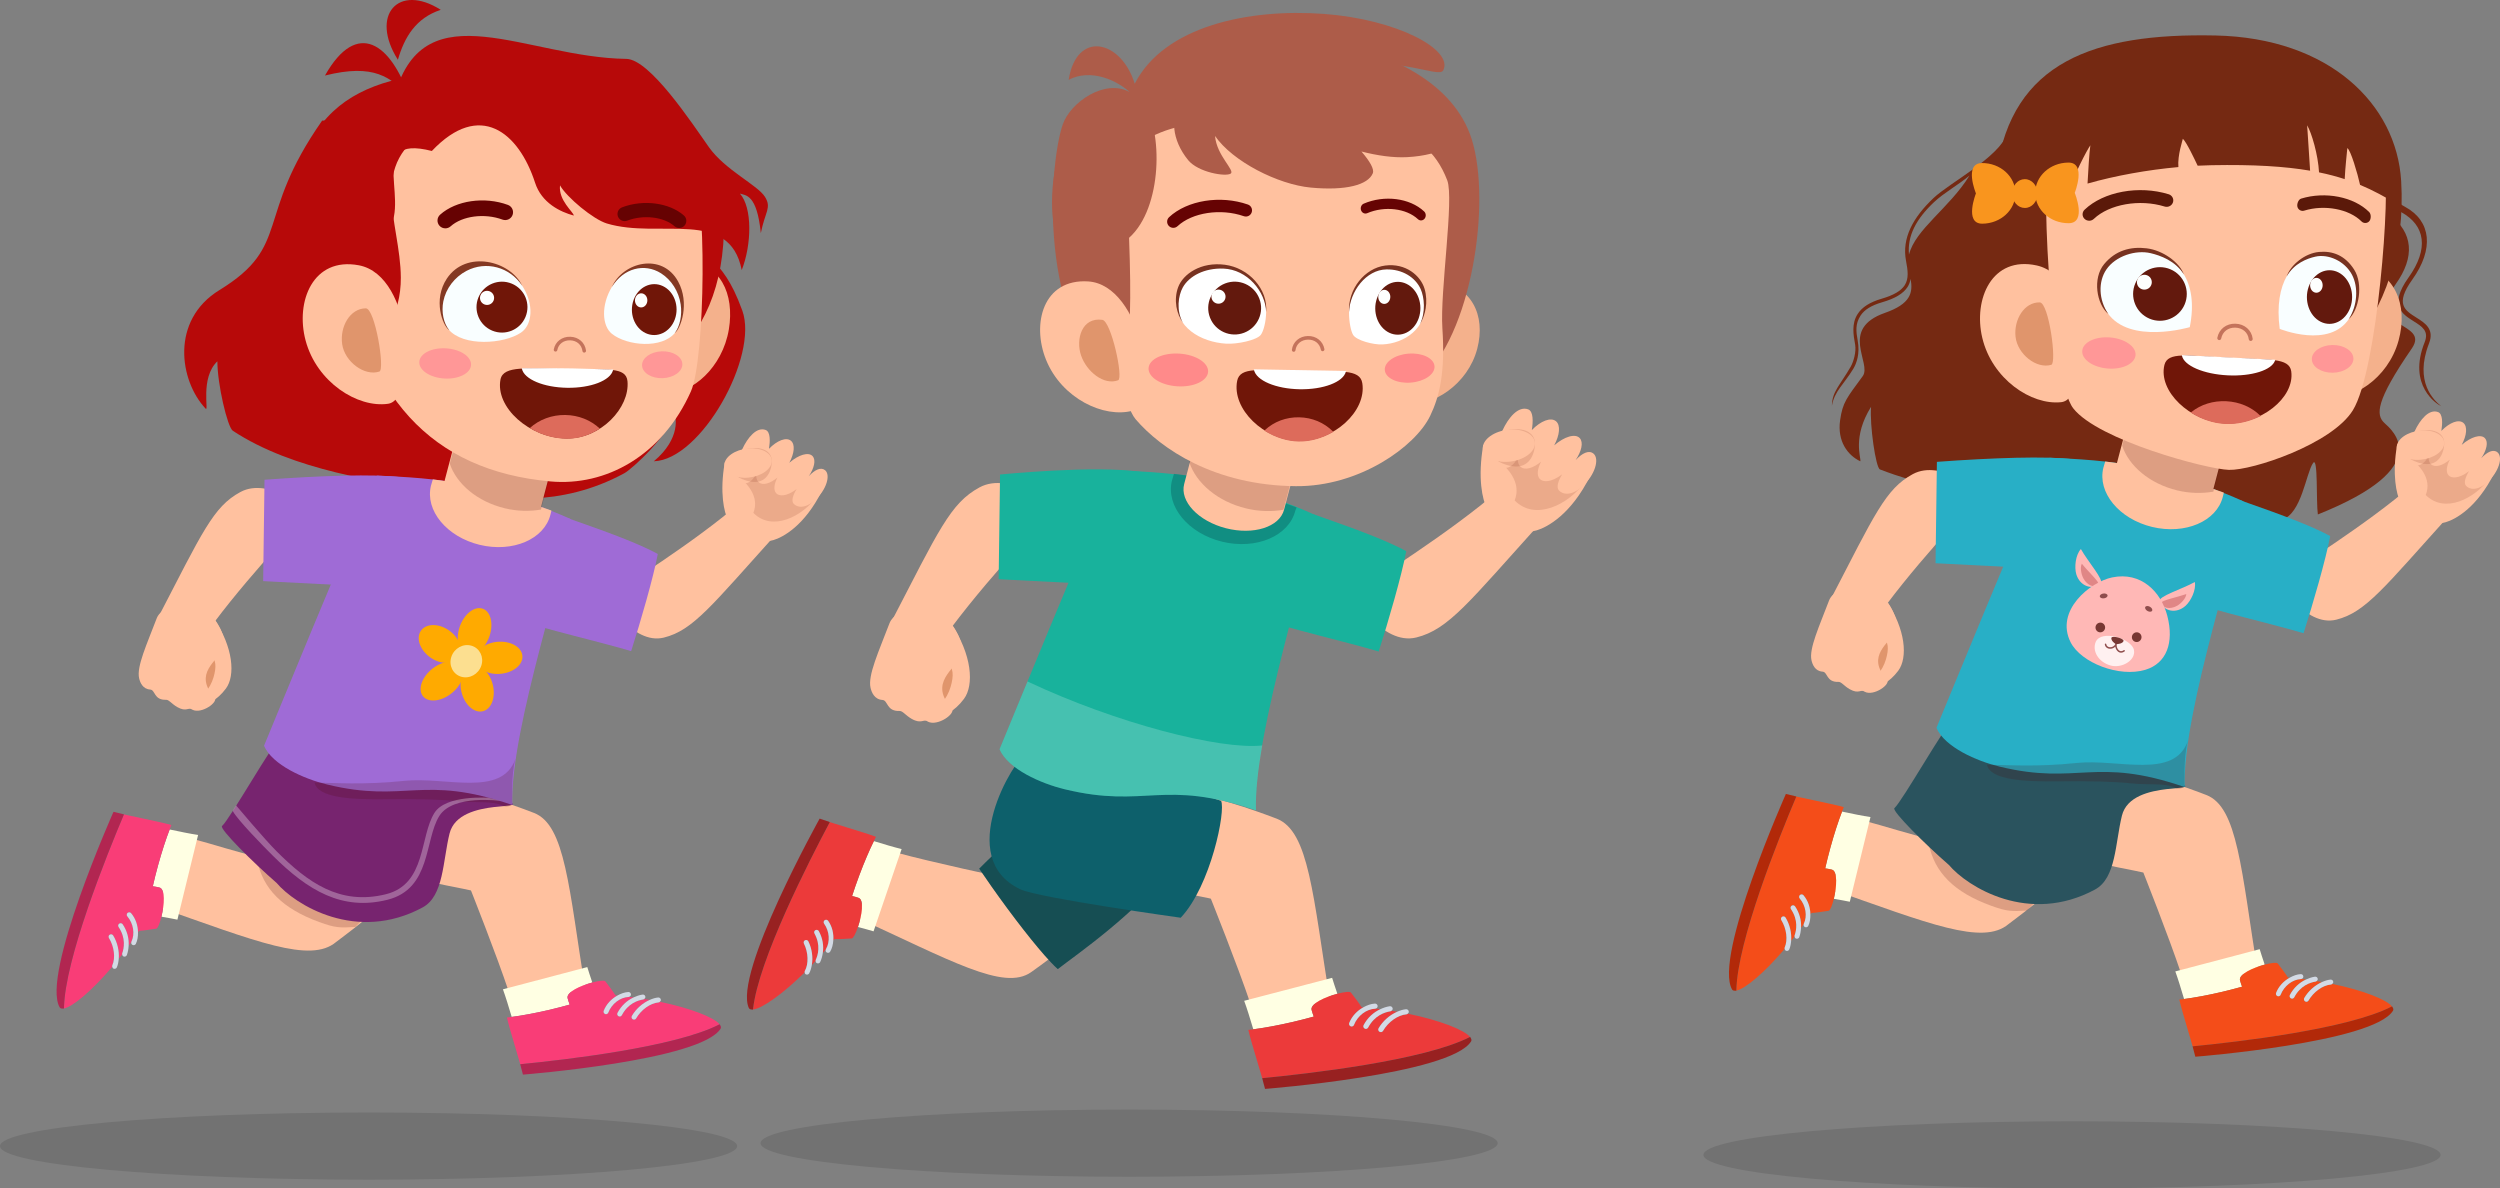 <svg width="589" height="280" viewBox="0 0 589 280" fill="none" xmlns="http://www.w3.org/2000/svg">
<rect x="0" y="0" width="589" height="280" fill="#808080" stroke="none"/>
<g clip-path="url(#clip0_2857_36314)">
<path d="M45.318 197.625L36.818 213.517C60.542 221.871 73.147 227.024 79.182 221.94C80.01 221.242 90.884 213.498 92.616 209.879C91.466 203.391 79.341 192.23 78.771 192.146C78.202 192.061 70.86 201.238 70.755 201.217C69.355 205.546 54.672 200.054 45.318 197.625Z" fill="#FFC19F"/>
<path d="M46.672 196.715C44.854 196.448 42.376 195.937 39.968 195.427C39.105 197.665 38.149 200.575 37.245 203.855C36.763 205.603 36.35 207.267 36.003 208.811C36.473 208.869 36.986 208.962 37.559 209.099C38.988 209.441 38.696 213.232 38.037 215.973C39.622 216.254 41.001 216.493 41.797 216.671L42.215 214.961L46.492 197.457L46.673 196.716L46.672 196.715Z" fill="#FFFFE3"/>
<path d="M37.559 209.097C36.986 208.96 36.473 208.867 36.003 208.809C36.35 207.265 36.763 205.601 37.245 203.853C38.147 200.574 39.105 197.665 39.968 195.425C40.105 195.068 40.245 194.687 40.376 194.369C36.864 193.404 30.649 192.307 26.74 191.267C27.485 191.465 28.327 191.665 29.204 191.866C25.149 201.444 15.258 225.953 15.067 237.594C17.103 237.222 21.636 233.452 26.448 227.774C26.429 227.67 26.404 227.564 26.451 227.457C27.246 225.67 26.898 222.998 25.662 220.994C25.575 220.853 25.556 220.692 25.597 220.544C25.635 220.407 25.725 220.282 25.858 220.202C26.134 220.036 26.494 220.123 26.662 220.394C27.674 222.036 28.122 224.07 27.977 225.878C28.248 225.537 28.52 225.197 28.791 224.845C28.786 224.768 28.75 224.694 28.783 224.618C29.22 223.414 29.685 221.01 27.931 218.402C27.835 218.258 27.811 218.086 27.854 217.932C27.888 217.803 27.972 217.683 28.095 217.602C28.365 217.427 28.729 217.498 28.906 217.765C29.955 219.324 30.413 221.095 30.304 222.842C30.522 222.542 30.733 222.221 30.949 221.915C30.956 221.898 30.945 221.88 30.952 221.861C31.842 220.046 31.438 217.585 29.991 215.881C29.864 215.73 29.827 215.536 29.876 215.359C29.906 215.251 29.969 215.147 30.066 215.068C30.313 214.863 30.683 214.896 30.891 215.14C31.981 216.423 32.499 218.069 32.514 219.669C32.596 219.544 32.683 219.434 32.764 219.309C33.919 219.265 35.438 218.974 36.806 218.792C37.172 218.744 37.661 217.519 38.035 215.966C38.694 213.225 38.986 209.436 37.557 209.092L37.559 209.097Z" fill="#F93D77"/>
<path d="M26.74 191.268C26.74 191.268 9.642 229.656 14.058 237.327C14.2 237.575 14.481 237.647 14.831 237.629C14.881 237.627 14.922 237.638 14.979 237.629C15.012 237.624 15.033 237.635 15.068 237.629C15.068 237.617 15.069 237.605 15.069 237.594C15.26 225.952 25.151 201.444 29.206 191.866C28.33 191.665 27.486 191.465 26.742 191.267L26.74 191.268Z" fill="#B22651"/>
<path d="M30.893 215.146C30.685 214.901 30.317 214.868 30.068 215.073C29.973 215.152 29.908 215.254 29.878 215.365C29.829 215.54 29.866 215.735 29.994 215.886C31.439 217.59 31.843 220.051 30.954 221.867C30.947 221.884 30.957 221.901 30.951 221.92C30.853 222.199 30.956 222.507 31.23 222.634C31.522 222.771 31.873 222.65 32.011 222.362C32.404 221.542 32.524 220.615 32.515 219.676C32.499 218.076 31.982 216.43 30.891 215.147L30.893 215.146Z" fill="#D3DAE5"/>
<path d="M28.91 217.767C28.733 217.502 28.368 217.429 28.099 217.604C27.976 217.685 27.893 217.804 27.857 217.934C27.815 218.088 27.838 218.258 27.935 218.403C29.691 221.012 29.224 223.416 28.787 224.62C28.753 224.696 28.79 224.77 28.794 224.847C28.809 225.066 28.916 225.277 29.142 225.356C29.446 225.462 29.781 225.307 29.889 225.006C30.147 224.302 30.263 223.573 30.309 222.842C30.418 221.096 29.96 219.324 28.911 217.765L28.91 217.767Z" fill="#D3DAE5"/>
<path d="M26.664 220.396C26.497 220.123 26.137 220.038 25.859 220.204C25.725 220.284 25.637 220.408 25.599 220.546C25.558 220.694 25.577 220.855 25.664 220.996C26.897 223 27.248 225.672 26.452 227.459C26.405 227.566 26.43 227.672 26.449 227.776C26.482 227.963 26.574 228.135 26.765 228.214C27.063 228.337 27.407 228.2 27.53 227.905C27.792 227.298 27.92 226.603 27.978 225.88C28.122 224.072 27.675 222.038 26.664 220.396Z" fill="#D3DAE5"/>
<path opacity="0.19" d="M90.346 211.449C80.438 207.938 74.954 206.027 65.444 203.696L60.593 202.727C61.967 209.419 66.519 214.049 75.178 217.222C79.1 218.659 80.047 218.59 83.715 218.396L90.345 211.449H90.346Z" fill="#4C0606"/>
<path d="M162.626 45.552C166.031 65.4 169.493 58.259 174.898 73.205C178.762 83.889 165.23 108.318 154.038 108.679C160.471 103.323 159.393 97.888 158.649 97.076C158.235 102.076 148.895 110.515 147.096 111.491C132.052 119.657 117.671 117.822 104.299 115.824C89.179 113.565 69.088 110.863 54.855 101.489C53.588 100.656 51.198 90.437 51.215 85.123C47.075 89.045 49.296 97.174 48.444 96.27C42.279 89.743 40.089 75.459 51.715 68.33C68.818 57.842 59.874 51.302 75.899 28.416C102.259 27.594 150.634 29.51 162.625 45.552H162.626Z" fill="#B70909"/>
<path d="M183.011 125.661C183.614 124.994 175.09 117.769 174.415 118.366C164.324 127.283 145.87 138.886 142.61 140.938C142.61 140.938 149.018 152.044 156.406 150.216C163.347 148.498 167.751 142.569 183.011 125.661Z" fill="#FFC19F"/>
<path d="M175.359 106.456C178.861 105.825 181.919 106.123 181.646 106.659C186.035 110.409 190.964 114.189 193.642 115.664C189.578 123.837 184.496 126.567 182.225 127.242C178.956 128.214 173.535 126.553 171.528 122.548C170.584 120.662 169.518 116.083 170.748 108.97C171.886 108.41 173.931 107.775 175.357 106.456H175.359Z" fill="#FFC19F"/>
<path opacity="0.14" d="M177.489 120.834C181.985 125.382 189.115 121.569 192.353 117.083C191.236 116.488 184.261 112.466 184.226 105.718C179.781 105.576 174.608 112.237 173.185 111.703C175.875 113.563 179.063 116.897 177.489 120.836V120.834Z" fill="#6B1808"/>
<path d="M194.397 110.791C193.413 109.969 191.979 110.668 190.562 112.179C191.843 110.27 192.264 108.381 191.463 107.482C190.508 106.413 188.156 107.121 185.961 109.028C187.148 106.833 187.375 104.706 186.352 103.847C185.253 102.922 183.086 103.77 181.173 105.736C181.455 103.943 181.528 101.729 180.388 101.302C178.303 100.518 176.168 102.999 174.847 105.89C173.527 108.782 173.729 113.125 175.163 113.77C175.949 114.123 177.38 113.385 178.157 111.563C178.09 112.468 178.282 113.213 178.789 113.64C179.735 114.436 181.474 113.919 183.161 112.506C182.365 114.049 182.198 115.461 182.859 116.2C183.523 116.944 185.27 117.059 187.686 115.228C186.873 116.533 186.367 117.983 186.972 118.67C187.714 119.51 189.595 120.029 192.088 117.761C194.715 115.371 195.737 111.908 194.399 110.792L194.397 110.791Z" fill="#FFC19F"/>
<path opacity="0.14" d="M181.842 108.586C181.862 110.581 180.843 113.516 177.924 113.549C175.224 113.579 171.853 111.667 171.832 109.672C171.812 107.678 174.166 105.844 177.091 105.578C180.015 105.313 181.821 106.59 181.842 108.586Z" fill="#6B1808"/>
<path d="M181.842 108.586C181.861 110.483 179.374 112.249 176.285 112.529C173.197 112.81 170.679 111.5 170.66 109.601C170.641 107.704 173.128 105.938 176.217 105.657C179.305 105.376 181.823 106.688 181.842 108.584V108.586Z" fill="#FFC19F"/>
<path d="M148.697 153.408C141.606 151.267 128.224 148.225 120.786 145.684C122.29 136.983 133.645 122.534 133.831 122.091C145.642 126.213 151.04 128.394 154.981 130.514C153.941 136.033 150.937 146.433 148.697 153.408Z" fill="#9F6BD6"/>
<path d="M119.935 233.838L137.971 233.718C134.001 208.902 133.168 194.401 125.817 191.527C124.807 191.133 112.16 186.258 108.149 186.464C102.99 190.569 98.957 206.539 99.154 207.08C99.352 207.621 110.926 209.687 110.959 209.79C110.991 209.892 116.963 224.893 119.935 233.837V233.838Z" fill="#FFC19F"/>
<path d="M118.489 233.083C119.122 234.808 119.856 237.226 120.555 239.585C122.937 239.275 125.952 238.726 129.267 237.955C131.034 237.544 132.696 237.112 134.218 236.682C134.045 236.242 133.882 235.747 133.729 235.178C133.349 233.761 136.822 232.207 139.548 231.479C139.038 229.953 138.59 228.627 138.368 227.844L136.664 228.293L119.225 232.889L118.486 233.085L118.489 233.083Z" fill="#FFFFE3"/>
<path d="M133.729 235.176C133.882 235.744 134.045 236.239 134.219 236.68C132.696 237.11 131.035 237.542 129.267 237.954C125.953 238.726 122.936 239.273 120.555 239.583C120.176 239.632 119.774 239.691 119.432 239.727C120.257 243.27 122.259 249.25 123.21 253.18C123.029 252.433 122.803 251.596 122.562 250.731C132.923 249.722 159.203 246.711 169.534 241.325C168.235 239.716 162.756 237.534 155.465 236.02C155.381 236.086 155.301 236.158 155.184 236.168C153.232 236.322 151.049 237.903 149.876 239.944C149.794 240.088 149.66 240.181 149.51 240.215C149.371 240.249 149.218 240.228 149.084 240.149C148.807 239.985 148.712 239.628 148.871 239.35C149.834 237.678 151.41 236.314 153.068 235.58C152.639 235.504 152.21 235.428 151.771 235.358C151.705 235.399 151.658 235.466 151.574 235.473C150.307 235.663 147.97 236.401 146.513 239.188C146.432 239.341 146.292 239.443 146.137 239.479C146.006 239.511 145.861 239.494 145.732 239.424C145.448 239.271 145.339 238.917 145.487 238.635C146.358 236.97 147.697 235.723 149.286 234.984C148.919 234.935 148.537 234.904 148.163 234.859C148.144 234.863 148.134 234.88 148.116 234.881C146.093 234.967 144.121 236.496 143.313 238.578C143.242 238.762 143.087 238.887 142.909 238.928C142.798 238.955 142.679 238.947 142.563 238.901C142.265 238.78 142.117 238.441 142.234 238.141C142.843 236.573 144.043 235.334 145.443 234.555C145.296 234.543 145.157 234.519 145.007 234.508C144.417 233.515 143.436 232.32 142.623 231.206C142.406 230.908 141.094 231.062 139.55 231.475C136.823 232.203 133.351 233.756 133.731 235.175L133.729 235.176Z" fill="#F93D77"/>
<path d="M123.207 253.182C123.207 253.182 165.135 249.88 169.777 242.341C169.926 242.098 169.857 241.816 169.672 241.518C169.646 241.474 169.636 241.433 169.601 241.389C169.583 241.362 169.583 241.338 169.56 241.312C169.551 241.316 169.54 241.321 169.53 241.326C159.198 246.712 132.92 249.722 122.559 250.731C122.8 251.596 123.027 252.433 123.207 253.181V253.182Z" fill="#B22651"/>
<path d="M142.231 238.143C142.115 238.442 142.262 238.781 142.56 238.903C142.676 238.948 142.795 238.955 142.906 238.929C143.084 238.888 143.237 238.764 143.31 238.579C144.118 236.497 146.09 234.968 148.113 234.883C148.132 234.882 148.141 234.863 148.16 234.861C148.452 234.814 148.674 234.577 148.655 234.275C148.636 233.953 148.363 233.704 148.043 233.718C147.134 233.764 146.262 234.101 145.44 234.558C144.04 235.337 142.838 236.576 142.231 238.144V238.143Z" fill="#D3DAE5"/>
<path d="M145.483 238.635C145.335 238.917 145.444 239.272 145.728 239.425C145.857 239.494 146.002 239.51 146.133 239.48C146.289 239.444 146.428 239.341 146.509 239.188C147.967 236.402 150.303 235.664 151.57 235.473C151.652 235.467 151.701 235.399 151.768 235.358C151.954 235.241 152.088 235.046 152.05 234.811C151.998 234.493 151.701 234.274 151.386 234.321C150.643 234.431 149.947 234.676 149.283 234.984C147.694 235.722 146.354 236.969 145.483 238.635Z" fill="#D3DAE5"/>
<path d="M148.868 239.35C148.709 239.628 148.805 239.984 149.081 240.149C149.215 240.228 149.368 240.247 149.507 240.216C149.655 240.181 149.789 240.088 149.873 239.944C151.047 237.905 153.231 236.324 155.181 236.168C155.299 236.158 155.378 236.086 155.462 236.02C155.611 235.901 155.719 235.739 155.697 235.533C155.662 235.213 155.378 234.976 155.059 235.008C154.401 235.068 153.728 235.285 153.063 235.58C151.405 236.314 149.829 237.678 148.866 239.35H148.868Z" fill="#D3DAE5"/>
<path d="M66.073 173.831C64.446 174.785 54.164 193.004 52.304 194.62C51.665 195.293 59.67 203.248 65.144 207.996C69.509 213.166 83.99 222.212 99.577 213.787C104.553 211.097 104.312 202.884 105.907 196.398C108.171 187.19 127.759 191.616 118.261 188.208C113.327 186.438 100.991 183.383 98.722 182.516C96.814 181.788 95.983 179.936 96.062 178.241L66.073 173.831Z" fill="#77246F"/>
<path d="M120.703 189.658C99.481 182.33 95.677 189.336 77.082 184.833C71.661 183.52 64.168 180.24 62.205 175.706C62.205 175.706 83.548 123.765 88.816 112.069C94.62 112.302 103.45 112.685 111.04 114.46C120.343 116.634 128.774 119.703 134.513 122.321C134.027 131.87 120.095 171.526 120.703 189.658Z" fill="#9F6BD6"/>
<path d="M37.04 145.892C36.617 146.705 46.909 151.656 47.42 150.895C55.075 139.502 70.295 123.311 72.983 120.448C72.983 120.448 63.453 112.225 56.63 115.924C50.221 119.398 47.729 125.279 37.04 145.892Z" fill="#FFC19F"/>
<path d="M62 136.914L87.154 138.202C92.165 130.137 95.05 118.615 94.404 112.435C88.36 111.615 75.207 112.079 62.319 113.029L62.002 136.912L62 136.914Z" fill="#9F6BD6"/>
<path d="M101.97 112.95C101.891 113.179 101.594 114.189 101.534 114.427C100.1 120.242 105.237 126.482 113.011 128.363C120.784 130.243 128.252 127.054 129.686 121.238L129.921 120.28C121.25 117.19 111.185 113.979 101.968 112.95H101.97Z" fill="#FFC19F"/>
<path d="M131.685 103.348L126.853 121.715C125.813 125.666 119.869 127.554 113.579 125.932C107.287 124.31 103.03 119.794 104.068 115.844L108.901 97.476L131.685 103.348Z" fill="#FFC19F"/>
<path opacity="0.19" d="M130.813 107.277C123.344 105.562 114.689 103.902 107.607 103.01L105.97 109.232C107.525 113.964 112.42 118.185 118.956 119.758C121.918 120.47 124.81 120.502 127.451 120.053L130.813 107.277Z" fill="#4C0606"/>
<path d="M42.978 165.838C43.316 166.465 48.96 167.973 53.231 162.214C55.455 159.214 55.029 152.553 50.328 145.607C49.895 144.97 49.217 146.489 48.508 147.388C47.8 148.286 40.424 161.93 41.853 160.742C43.262 159.569 44.905 156.509 45.796 159.561C46.861 163.209 42.106 164.219 42.977 165.836L42.978 165.838Z" fill="#FFC19F"/>
<path d="M45.859 164.039C44.322 163.238 47.921 153.629 49.458 154.43C50.995 155.231 51.012 157.181 50.305 159.58C49.507 162.294 47.396 164.838 45.859 164.039Z" fill="#E0956C"/>
<path d="M52.57 152.734C51.295 155.813 45.378 158.633 50.561 164.337C51.538 165.412 47.459 168.306 45.318 167.203C44.369 166.495 43.976 167.846 41.778 166.596C40.416 165.82 39.831 164.843 39.134 164.87C36.221 164.982 36.63 162.54 35.382 162.456C33.596 162.338 32.999 160.76 32.775 159.794C32.146 157.075 34.593 151.795 36.912 145.696C38.357 141.899 46.391 141.838 47.464 142.708C51.884 146.287 53.409 150.706 52.57 152.733V152.734Z" fill="#FFC19F"/>
<path opacity="0.19" d="M121.437 178.8C118.204 187.928 105.053 182.93 95.183 183.975C85.741 184.975 78.539 184.415 74.111 184.376C74.859 188.015 82.914 188.404 90.913 188.297C97.806 188.206 104.111 188.326 108.523 188.821C111.637 189.169 116.274 188.617 118.5 189.859C119.27 190.29 120.006 189.929 120.668 189.623C120.668 189.623 120.387 182.494 121.437 178.799V178.8Z" fill="#4C0606"/>
<path d="M171.718 77.608C170.223 86.605 162.991 92.841 157.253 92.513C151.514 92.182 149.988 85.057 150.484 76.478C150.978 67.898 156.031 61.188 161.768 61.541C169.61 62.022 173.125 69.151 171.719 77.608H171.718Z" fill="#F4B18C"/>
<path d="M76.564 17.796C88.073 14.911 92.12 18.15 96.403 22.86C92.159 10.4 84.183 4.319 76.564 17.796ZM93.742 14.084C95.29 8.757 97.953 4.26 103.835 2.315C93.874 -4.02 87.079 3.55 93.742 14.084Z" fill="#B70909"/>
<path d="M170.563 52.092C170.937 82.734 150.336 96.166 121.953 95.175C93.571 94.182 68.115 81.299 69.188 50.675C70.261 20.05 92.575 15.767 119.771 17.149C152.889 18.834 170.26 27.291 170.562 52.092H170.563Z" fill="#B70909"/>
<path d="M162.788 92.196C155.969 107.452 142.673 114.601 129.705 113.428C101.577 110.888 85.455 93.35 80.889 59.935C76.025 24.343 100.542 23.741 125.576 24.618C142.293 25.203 156.232 26.024 162.75 37.384C166.772 44.393 166.127 84.725 162.786 92.196H162.788Z" fill="#FFC19F"/>
<path d="M144.236 67.474C141.533 71.889 141.835 76.774 144.16 78.643C147.666 81.459 155.997 82.305 159.132 78.284C162.169 74.389 160.758 67.247 155.867 64.15C151.585 61.439 146.85 63.203 144.236 67.476V67.474Z" fill="#F9FEFF"/>
<path d="M159.77 66.327C155.989 59.435 146.777 61.708 144.146 67.624C146.846 63.21 151.789 61.889 155.748 64.394C158.195 65.944 159.923 68.688 160.371 71.731C160.729 74.159 160.219 76.876 158.959 78.493C160.405 77.441 162.548 71.394 159.77 66.327Z" fill="#843923"/>
<path d="M149.277 70.663C148.162 73.727 149.434 77.229 152.117 78.487C154.801 79.745 157.881 78.282 158.996 75.218C160.112 72.154 158.84 68.651 156.156 67.394C153.473 66.136 150.391 67.598 149.276 70.663H149.277Z" fill="#701608"/>
<path d="M149.71 70.136C149.4 70.986 149.754 71.958 150.498 72.307C151.243 72.655 152.098 72.25 152.408 71.399C152.717 70.549 152.365 69.577 151.62 69.228C150.876 68.88 150.02 69.285 149.711 70.136H149.71Z" fill="#FEFFFE"/>
<path d="M122.957 67.201C125.915 71.689 125.436 76.562 122.731 78.369C118.656 81.088 109.134 81.71 105.671 77.604C102.316 73.627 104.125 66.526 109.787 63.563C114.745 60.969 120.093 62.86 122.957 67.201Z" fill="#F9FEFF"/>
<path d="M105.278 65.634C109.779 58.847 120.219 61.369 123.055 67.354C120.099 62.87 114.5 61.416 109.916 63.812C107.084 65.295 105.038 67.991 104.442 71.022C103.967 73.438 104.47 76.17 105.863 77.82C104.243 76.73 101.968 70.626 105.278 65.634Z" fill="#843923"/>
<path d="M112.719 70.071C111.453 73.132 112.911 76.639 115.975 77.902C119.039 79.166 122.55 77.71 123.814 74.649C125.077 71.588 123.621 68.082 120.557 66.818C117.493 65.554 113.983 67.01 112.719 70.071Z" fill="#701608"/>
<path d="M113.211 69.546C112.859 70.396 113.264 71.369 114.113 71.719C114.964 72.07 115.937 71.665 116.289 70.817C116.639 69.967 116.235 68.995 115.385 68.643C114.535 68.292 113.561 68.697 113.211 69.546Z" fill="#FEFFFE"/>
<path d="M101.744 35.569C113.03 23.648 122.201 31.134 126.069 43.066C127.604 47.803 131.984 49.934 135.194 50.788C135.078 49.907 131.539 47.207 131.939 43.671C133.509 46.483 139.773 51.688 142.974 52.653C155.387 56.396 171.86 48.897 174.752 63.627C177.106 57.642 177.294 48.911 174.317 45.605C175.666 46.056 178.323 45.695 179.251 54.921C180.252 49.842 181.832 48.971 180.237 46.392C178.507 43.597 170.828 40.074 167.01 34.66C162.946 28.899 153.102 13.948 147.563 13.874C124.006 13.559 100.187 -2.41 93.109 22.058C90.434 23.302 83.477 25.379 80.062 29.841C77.956 40.916 86.897 48.145 76.539 53.898C81.246 57.404 85.018 59.599 90.203 55.54C98.196 49.283 85.121 31.329 101.744 35.569Z" fill="#B70909"/>
<path d="M160.036 53.71C159.638 53.713 159.236 53.578 158.912 53.294C156.385 51.079 151.596 50.517 147.761 51.987C146.902 52.321 145.924 51.885 145.59 51.019C145.258 50.154 145.692 49.181 146.559 48.85C151.547 46.934 157.677 47.749 161.129 50.769C161.827 51.382 161.896 52.443 161.285 53.139C160.956 53.515 160.498 53.707 160.036 53.712V53.71Z" fill="#660202"/>
<path d="M104.924 53.8C104.418 53.802 103.911 53.597 103.545 53.19C102.865 52.434 102.927 51.266 103.684 50.585C107.431 47.219 114.148 46.242 119.667 48.276C120.623 48.629 121.114 49.688 120.762 50.645C120.412 51.6 119.341 52.085 118.391 51.739C114.154 50.172 108.899 50.864 106.157 53.329C105.803 53.644 105.365 53.8 104.928 53.802L104.924 53.8Z" fill="#660202"/>
<path d="M137.629 83.074C137.426 83.068 137.252 82.915 137.225 82.705C137.033 81.228 135.903 80.237 134.347 80.183C132.782 80.128 131.559 81.055 131.302 82.489C131.26 82.719 131.039 82.872 130.81 82.831C130.58 82.79 130.427 82.57 130.468 82.34C130.797 80.502 132.405 79.267 134.376 79.337C136.337 79.404 137.818 80.714 138.065 82.595C138.095 82.827 137.93 83.039 137.699 83.069L137.628 83.073L137.629 83.074Z" fill="#C4735B"/>
<path d="M94.435 65.392C94.478 74.096 90.287 80.976 83.9 80.735C77.515 80.493 73.075 60.987 73.645 45.95C74.296 28.728 85.92 18.109 101.8 29.994C86.141 38.499 94.371 52.244 94.434 65.392H94.435Z" fill="#B70909"/>
<path d="M72.003 80.243C74.628 90.046 84.231 96.144 91.409 95.134C98.588 94.122 97.523 64.952 84.549 62.503C73.745 60.465 69.535 71.03 72.003 80.243Z" fill="#FFC19F"/>
<path d="M80.615 81.082C81.201 85.226 85.876 88.703 89.382 87.54C90.749 87.086 88.365 72.635 86.18 72.644C82.487 72.661 80.03 76.938 80.615 81.082Z" fill="#E0956C"/>
<path d="M98.785 85.248C98.664 87.21 101.296 88.971 104.664 89.179C108.031 89.387 110.862 87.965 110.981 86.003C111.103 84.04 108.471 82.279 105.104 82.072C101.736 81.863 98.907 83.285 98.785 85.248Z" fill="#FF9797"/>
<path d="M151.269 86.11C151.333 87.858 153.512 89.194 156.135 89.097C158.755 88.999 160.83 87.505 160.764 85.757C160.699 84.01 158.519 82.672 155.898 82.77C153.276 82.867 151.202 84.363 151.267 86.11H151.269Z" fill="#FF9797"/>
<path d="M117.917 89.399C118.574 86.001 124.542 86.881 132.474 86.939C132.889 86.942 134.503 86.966 134.918 86.975C142.849 87.148 147.508 86.359 147.834 89.806C148.422 96.034 141.581 103.393 133.525 103.3H133.386C124.721 103.179 116.654 95.945 117.917 89.399Z" fill="#701608"/>
<path d="M124.825 100.851C127.043 98.838 130.033 97.725 133.185 97.771C136.297 97.817 139.175 98.964 141.317 100.983C139.852 101.931 138.209 102.682 136.461 103.059C135.514 103.263 134.519 103.371 133.523 103.36H133.384C131.237 103.329 129.129 102.853 127.187 102.061L127.038 101.995C126.264 101.671 125.535 101.272 124.823 100.852L124.825 100.851Z" fill="#DD6B5B"/>
<path d="M122.96 86.893L122.929 86.742C122.929 86.742 131.802 86.726 134.921 86.797C137.895 86.865 144.465 87.059 144.465 87.059L144.429 87.208C143.815 89.659 139.173 91.444 133.631 91.363C128.093 91.281 123.506 89.361 122.96 86.893Z" fill="white"/>
<path d="M105.852 148.573C103.418 146.833 100.434 146.831 99.191 148.57C97.948 150.308 98.913 153.128 101.349 154.87C103.784 156.61 106.766 156.612 108.011 154.873C109.254 153.134 108.288 150.314 105.852 148.573Z" fill="#FFAA00"/>
<path d="M115.34 149.832C116.338 146.845 115.57 143.953 113.621 143.373C111.673 142.793 109.284 144.742 108.285 147.731C107.287 150.718 108.055 153.61 110.003 154.19C111.952 154.77 114.341 152.819 115.34 149.832Z" fill="#FFAA00"/>
<path d="M101.974 157.464C99.47 159.376 98.395 162.267 99.574 163.922C100.754 165.577 103.739 165.369 106.243 163.457C108.747 161.546 109.822 158.654 108.643 156.999C107.463 155.344 104.478 155.552 101.974 157.464Z" fill="#FFAA00"/>
<path d="M117.49 158.779C120.543 158.673 123.05 156.887 123.089 154.791C123.129 152.695 120.686 151.079 117.633 151.185C114.58 151.29 112.073 153.076 112.034 155.172C111.994 157.269 114.437 158.885 117.49 158.779Z" fill="#FFAA00"/>
<path d="M108.847 163.493C109.734 166.415 112.053 168.203 114.025 167.487C115.998 166.771 116.878 163.822 115.99 160.9C115.103 157.978 112.784 156.19 110.811 156.906C108.839 157.621 107.959 160.57 108.847 163.493Z" fill="#FFAA00"/>
<path d="M113.396 156.833C114.071 154.817 113.038 152.711 111.091 152.131C109.142 151.551 107.017 152.716 106.342 154.732C105.668 156.748 106.7 158.854 108.649 159.434C110.597 160.014 112.722 158.849 113.396 156.833Z" fill="#FCDF90"/>
<path opacity="0.3" d="M64.232 201.557C62.104 199.436 56.134 193.357 54.867 191.136C54.759 190.948 55.624 189.757 55.624 189.757C55.624 189.757 62.355 197.766 65.192 200.593C72.382 207.757 79.96 213.399 90.924 210.68C100.475 208.3 98.83 197.075 102.372 191.489C105.106 187.175 115.133 187.966 115.133 187.966L117.935 188.705C117.935 188.705 106.779 187.079 103.52 192.216C99.981 197.803 101.673 209.408 91.253 211.996C80.66 214.638 72.587 209.877 64.232 201.555V201.557Z" fill="white"/>
<path opacity="0.11" d="M86.831 277.929C134.787 277.929 173.662 274.387 173.662 270.019C173.662 265.651 134.787 262.109 86.831 262.109C38.876 262.109 0 265.651 0 270.019C0 274.387 38.876 277.929 86.831 277.929Z" fill="black"/>
<path d="M210.995 200.824L201.144 215.852C223.963 226.252 236.476 233.563 242.921 229.05C243.807 228.43 254.837 220.626 256.878 217.184C256.314 210.639 245.263 198.482 244.704 198.346C244.146 198.211 236.041 206.674 235.938 206.644C235.834 206.614 220.071 203.291 210.997 200.823L210.995 200.824Z" fill="#FFC19F"/>
<path d="M212.422 200.039C210.639 199.612 208.223 198.887 205.879 198.165C204.823 200.312 203.614 203.118 202.426 206.294C201.794 207.987 201.235 209.604 200.754 211.104C201.216 211.204 201.716 211.341 202.273 211.528C203.662 211.995 203.035 215.734 202.138 218.398C203.687 218.817 205.036 219.176 205.809 219.424L206.376 217.762L212.177 200.76L212.423 200.039H212.422Z" fill="#FFFFE3"/>
<path d="M202.272 211.53C201.715 211.343 201.214 211.206 200.752 211.106C201.235 209.606 201.792 207.989 202.425 206.296C203.613 203.12 204.821 200.316 205.877 198.167C206.044 197.827 206.218 197.458 206.377 197.155C202.975 195.885 196.899 194.247 193.109 192.866C193.83 193.129 194.651 193.404 195.503 193.68C190.624 202.833 178.627 226.295 177.404 237.839C179.459 237.65 184.294 234.307 189.577 229.095C189.567 228.989 189.552 228.883 189.608 228.781C190.557 227.077 190.446 224.393 189.399 222.293C189.324 222.145 189.321 221.983 189.375 221.841C189.424 221.707 189.525 221.592 189.665 221.524C189.954 221.384 190.304 221.502 190.446 221.787C191.306 223.508 191.568 225.567 191.265 227.35C191.565 227.036 191.865 226.721 192.164 226.396C192.166 226.319 192.136 226.242 192.177 226.169C192.718 225.012 193.395 222.667 191.882 219.921C191.8 219.769 191.792 219.598 191.847 219.448C191.895 219.322 191.988 219.211 192.115 219.142C192.399 218.991 192.754 219.095 192.907 219.375C193.812 221.016 194.108 222.816 193.845 224.541C194.088 224.262 194.326 223.962 194.567 223.679C194.575 223.661 194.566 223.642 194.575 223.627C195.62 221.902 195.438 219.423 194.152 217.602C194.039 217.441 194.02 217.244 194.083 217.074C194.122 216.968 194.195 216.872 194.296 216.801C194.561 216.62 194.924 216.686 195.108 216.946C196.077 218.316 196.445 219.998 196.319 221.588C196.41 221.473 196.508 221.371 196.599 221.254C197.751 221.313 199.285 221.158 200.661 221.098C201.03 221.082 201.623 219.908 202.133 218.4C203.03 215.736 203.657 211.997 202.268 211.53H202.272Z" fill="#EC3A3A"/>
<path d="M193.109 192.864C193.109 192.864 172.72 229.472 176.425 237.481C176.544 237.74 176.816 237.838 177.166 237.85C177.217 237.852 177.256 237.866 177.313 237.864C177.346 237.863 177.365 237.875 177.4 237.872C177.4 237.861 177.403 237.849 177.404 237.839C178.627 226.295 190.625 202.832 195.503 193.679C194.651 193.402 193.831 193.127 193.109 192.866V192.864Z" fill="#982121"/>
<path d="M195.113 216.944C194.928 216.682 194.566 216.618 194.3 216.799C194.2 216.87 194.127 216.966 194.087 217.072C194.024 217.242 194.043 217.439 194.157 217.6C195.441 219.419 195.624 221.898 194.58 223.624C194.57 223.64 194.58 223.659 194.572 223.676C194.45 223.944 194.525 224.259 194.786 224.411C195.064 224.572 195.422 224.483 195.586 224.209C196.05 223.43 196.251 222.521 196.325 221.586C196.451 219.996 196.083 218.315 195.115 216.944H195.113Z" fill="#D3DAE5"/>
<path d="M192.911 219.373C192.758 219.094 192.403 218.99 192.119 219.14C191.991 219.209 191.898 219.319 191.851 219.446C191.796 219.595 191.803 219.767 191.886 219.918C193.397 222.664 192.722 225.011 192.181 226.167C192.14 226.239 192.169 226.316 192.168 226.394C192.162 226.613 192.25 226.832 192.466 226.931C192.76 227.063 193.105 226.937 193.239 226.651C193.558 225.973 193.738 225.26 193.848 224.538C194.112 222.814 193.815 221.014 192.911 219.373Z" fill="#D3DAE5"/>
<path d="M190.448 221.785C190.306 221.5 189.956 221.382 189.667 221.522C189.526 221.59 189.427 221.705 189.376 221.839C189.323 221.981 189.326 222.143 189.4 222.291C190.448 224.389 190.558 227.075 189.61 228.779C189.553 228.881 189.569 228.989 189.578 229.093C189.594 229.282 189.672 229.461 189.855 229.556C190.139 229.704 190.494 229.599 190.643 229.318C190.956 228.738 191.147 228.06 191.268 227.346C191.571 225.565 191.308 223.505 190.449 221.784L190.448 221.785Z" fill="#D3DAE5"/>
<path d="M362.919 123.212C363.581 122.479 354.217 114.541 353.474 115.197C342.387 124.993 322.113 137.742 318.531 139.996C318.531 139.996 325.571 152.196 333.687 150.189C341.313 148.302 346.15 141.789 362.917 123.212H362.919Z" fill="#FFC19F"/>
<path d="M354.512 102.11C358.36 101.417 361.72 101.745 361.421 102.333C366.245 106.453 371.66 110.606 374.6 112.227C370.135 121.205 364.552 124.206 362.057 124.947C358.465 126.014 352.509 124.19 350.304 119.791C349.268 117.72 348.096 112.689 349.448 104.874C350.699 104.257 352.944 103.559 354.511 102.112L354.512 102.11Z" fill="#FFC19F"/>
<path opacity="0.14" d="M356.852 117.909C361.794 122.906 369.626 118.716 373.182 113.787C371.955 113.135 364.291 108.715 364.254 101.3C359.37 101.144 353.686 108.463 352.122 107.875C355.079 109.918 358.581 113.581 356.851 117.908L356.852 117.909Z" fill="#6B1808"/>
<path d="M375.431 106.874C374.348 105.972 372.774 106.738 371.215 108.398C372.624 106.3 373.086 104.224 372.204 103.238C371.157 102.062 368.572 102.84 366.16 104.935C367.465 102.522 367.712 100.187 366.59 99.243C365.382 98.227 363.001 99.158 360.899 101.318C361.209 99.349 361.289 96.915 360.038 96.445C357.747 95.587 355.401 98.31 353.949 101.486C352.499 104.662 352.722 109.435 354.295 110.143C355.158 110.532 356.731 109.721 357.585 107.719C357.509 108.712 357.72 109.531 358.277 110C359.317 110.874 361.229 110.305 363.081 108.754C362.207 110.449 362.024 112 362.75 112.815C363.479 113.631 365.399 113.757 368.053 111.748C367.16 113.182 366.605 114.774 367.269 115.529C368.083 116.453 370.15 117.022 372.889 114.53C375.775 111.904 376.9 108.1 375.428 106.874H375.431Z" fill="#FFC19F"/>
<path opacity="0.14" d="M361.636 104.451C361.658 106.642 360.538 109.869 357.332 109.904C354.366 109.937 350.663 107.836 350.641 105.645C350.619 103.454 353.205 101.439 356.417 101.148C359.629 100.856 361.614 102.259 361.636 104.451Z" fill="#6B1808"/>
<path d="M361.636 104.451C361.656 106.537 358.924 108.475 355.53 108.784C352.138 109.092 349.372 107.653 349.35 105.567C349.329 103.482 352.062 101.543 355.454 101.234C358.846 100.925 361.614 102.366 361.634 104.451H361.636Z" fill="#FFC19F"/>
<path d="M324.821 153.499C317.497 151.289 303.675 148.146 295.993 145.522C297.546 136.536 309.467 121.155 309.467 121.155C321.667 125.412 327.241 127.665 331.312 129.854C330.239 135.554 327.135 146.296 324.821 153.499Z" fill="#18B29C"/>
<path d="M249.213 228.318C253.167 225.194 268.257 214.971 277.216 202.819C272.324 196.358 268.225 188.39 264.294 176.966L246.469 185.987C247.088 187.355 247.052 188.952 246.181 190.003C245.455 190.878 235.116 200.178 230.701 204.657C231.64 206.054 232.626 207.476 233.628 208.899C238.595 215.954 244.068 222.989 247.538 226.663C248.164 227.327 248.732 227.893 249.212 228.317L249.213 228.318Z" fill="#1B6168"/>
<g opacity="0.2">
<path d="M249.213 228.318C253.167 225.194 268.257 214.971 277.216 202.819C272.324 196.358 268.225 188.39 264.294 176.966L246.469 185.987C247.088 187.355 247.052 188.952 246.181 190.003C245.455 190.878 235.116 200.178 230.701 204.657C231.64 206.054 232.626 207.476 233.628 208.899C238.595 215.954 244.068 222.989 247.538 226.663C248.164 227.327 248.732 227.893 249.212 228.317L249.213 228.318Z" fill="black"/>
</g>
<path d="M294.635 236.567L313.436 236.444C309.299 210.813 308.429 195.837 300.766 192.869C299.714 192.462 286.53 187.428 282.347 187.64C276.969 191.88 272.765 208.374 272.972 208.934C273.177 209.492 285.244 211.628 285.279 211.733C285.312 211.839 291.536 227.333 294.635 236.568V236.567Z" fill="#FFC19F"/>
<path d="M293.126 235.788C293.785 237.569 294.551 240.066 295.278 242.503C297.761 242.181 300.904 241.616 304.361 240.82C306.204 240.394 307.935 239.948 309.524 239.503C309.342 239.048 309.174 238.537 309.014 237.951C308.618 236.486 312.238 234.883 315.081 234.13C314.549 232.554 314.084 231.186 313.85 230.377L312.075 230.84L293.896 235.588L293.128 235.79L293.126 235.788Z" fill="#FFFFE3"/>
<path d="M309.013 237.949C309.172 238.535 309.341 239.046 309.522 239.501C307.935 239.946 306.203 240.392 304.36 240.818C300.905 241.614 297.76 242.18 295.277 242.501C294.882 242.552 294.461 242.613 294.104 242.651C294.966 246.311 297.052 252.487 298.043 256.545C297.853 255.773 297.618 254.909 297.366 254.015C308.167 252.974 335.56 249.865 346.332 244.301C344.978 242.64 339.265 240.387 331.667 238.821C331.58 238.888 331.496 238.964 331.375 238.973C329.341 239.133 327.064 240.767 325.84 242.873C325.753 243.021 325.614 243.117 325.46 243.154C325.314 243.187 325.157 243.168 325.015 243.086C324.726 242.917 324.627 242.547 324.792 242.261C325.796 240.534 327.438 239.126 329.167 238.367C328.719 238.288 328.273 238.211 327.815 238.138C327.747 238.181 327.697 238.25 327.61 238.256C326.289 238.453 323.853 239.215 322.334 242.093C322.25 242.252 322.104 242.356 321.943 242.394C321.805 242.425 321.654 242.41 321.52 242.337C321.223 242.178 321.11 241.812 321.264 241.521C322.171 239.801 323.569 238.513 325.224 237.752C324.841 237.701 324.443 237.668 324.054 237.623C324.035 237.626 324.024 237.645 324.005 237.646C321.897 237.735 319.841 239.314 318.999 241.464C318.924 241.655 318.764 241.784 318.579 241.826C318.464 241.853 318.337 241.845 318.218 241.798C317.907 241.674 317.754 241.324 317.874 241.013C318.508 239.393 319.761 238.113 321.22 237.309C321.065 237.296 320.922 237.271 320.767 237.26C320.152 236.234 319.13 235.001 318.282 233.849C318.055 233.54 316.689 233.701 315.079 234.127C312.238 234.88 308.617 236.483 309.013 237.947V237.949Z" fill="#EC3A3A"/>
<path d="M298.046 256.546C298.046 256.546 341.753 253.135 346.591 245.349C346.747 245.099 346.675 244.807 346.484 244.5C346.455 244.454 346.446 244.412 346.411 244.366C346.391 244.339 346.391 244.314 346.367 244.287C346.357 244.292 346.345 244.298 346.335 244.303C335.564 249.865 308.171 252.975 297.369 254.017C297.622 254.911 297.857 255.775 298.046 256.547V256.546Z" fill="#982121"/>
<path d="M317.876 241.015C317.756 241.323 317.909 241.675 318.22 241.8C318.34 241.847 318.466 241.855 318.581 241.828C318.766 241.785 318.927 241.656 319.001 241.465C319.843 239.315 321.899 237.736 324.007 237.648C324.028 237.648 324.037 237.627 324.056 237.624C324.36 237.575 324.592 237.331 324.573 237.019C324.554 236.686 324.269 236.429 323.934 236.445C322.988 236.492 322.077 236.841 321.221 237.312C319.761 238.116 318.508 239.394 317.874 241.016L317.876 241.015Z" fill="#D3DAE5"/>
<path d="M321.266 241.523C321.112 241.814 321.225 242.18 321.522 242.339C321.656 242.41 321.807 242.427 321.945 242.396C322.107 242.358 322.252 242.254 322.336 242.095C323.855 239.217 326.292 238.455 327.612 238.258C327.699 238.252 327.748 238.181 327.817 238.14C328.013 238.019 328.152 237.817 328.112 237.574C328.059 237.246 327.749 237.019 327.42 237.068C326.645 237.182 325.919 237.434 325.227 237.754C323.571 238.517 322.174 239.803 321.266 241.523Z" fill="#D3DAE5"/>
<path d="M324.794 242.261C324.628 242.546 324.728 242.917 325.016 243.086C325.157 243.168 325.315 243.188 325.461 243.153C325.616 243.117 325.756 243.022 325.842 242.873C327.064 240.765 329.341 239.132 331.376 238.973C331.498 238.964 331.582 238.888 331.668 238.82C331.825 238.699 331.935 238.53 331.913 238.317C331.878 237.988 331.58 237.744 331.249 237.775C330.562 237.837 329.86 238.062 329.169 238.366C327.44 239.126 325.797 240.534 324.794 242.261Z" fill="#D3DAE5"/>
<path d="M241.901 177.235C238.886 178.985 224.676 202.167 240.44 209.536C244.78 211.566 278.177 216.22 278.177 216.22C285.277 208.684 288.852 190.878 287.68 188.665C282.489 186.975 274.886 184.455 272.521 183.559C270.533 182.806 269.667 180.894 269.747 179.144L241.901 177.235Z" fill="#0D606B"/>
<path d="M295.907 190.937C273.989 183.369 270.062 190.606 250.856 185.954C245.256 184.599 237.517 181.21 235.491 176.528C235.491 176.528 257.534 122.882 262.974 110.804C268.968 111.045 278.089 111.441 285.928 113.272C295.535 115.518 303.823 118.582 309.747 121.287C309.246 131.15 295.279 172.212 295.906 190.938L295.907 190.937Z" fill="#18B29C"/>
<path d="M209.69 147.081C209.236 147.957 220.312 153.285 220.863 152.465C229.102 140.204 245.482 122.777 248.376 119.697C248.376 119.697 238.119 110.848 230.776 114.828C223.876 118.568 221.195 124.897 209.69 147.081Z" fill="#FFC19F"/>
<path d="M235.28 136.463L261.26 137.794C266.435 129.463 269.414 117.566 268.748 111.182C257.945 109.541 235.61 111.795 235.61 111.795L235.282 136.463H235.28Z" fill="#18B29C"/>
<path d="M276.584 111.645C276.504 111.881 276.171 112.993 276.109 113.239C274.628 119.244 279.934 125.688 287.963 127.631C295.993 129.573 303.705 126.28 305.186 120.273L305.475 119.559C296.799 116.356 286.267 112.651 276.586 111.645H276.584Z" fill="#118E82"/>
<path d="M307.517 101.122L302.525 120.094C301.452 124.173 295.313 126.123 288.815 124.449C282.316 122.775 277.919 118.11 278.994 114.03L283.986 95.059L307.518 101.122H307.517Z" fill="#FFC19F"/>
<path opacity="0.19" d="M305.865 106.904C298.15 105.134 289.21 103.419 281.897 102.497L280.206 108.923C281.814 113.809 286.867 118.169 293.62 119.794C296.678 120.53 299.666 120.562 302.394 120.1L305.867 106.904H305.865Z" fill="#4C0606"/>
<path d="M216.081 168.549C216.444 169.225 222.52 170.847 227.116 164.649C229.511 161.421 229.052 154.251 223.992 146.775C223.528 146.089 222.796 147.725 222.035 148.693C221.273 149.659 213.334 164.345 214.872 163.067C216.388 161.806 218.157 158.511 219.116 161.796C220.262 165.723 215.143 166.81 216.082 168.55L216.081 168.549Z" fill="#FFC19F"/>
<path d="M219.182 166.612C217.529 165.75 221.402 155.409 223.056 156.271C224.709 157.133 224.728 159.231 223.968 161.814C223.108 164.737 220.836 167.475 219.184 166.614L219.182 166.612Z" fill="#E0956C"/>
<path d="M226.404 154.445C225.031 157.758 218.665 160.794 224.243 166.932C225.295 168.09 220.904 171.205 218.599 170.017C217.576 169.254 217.154 170.709 214.789 169.363C213.324 168.529 212.693 167.477 211.942 167.506C208.807 167.625 209.247 164.996 207.905 164.908C205.981 164.78 205.341 163.083 205.099 162.042C204.421 159.117 207.056 153.433 209.552 146.87C211.108 142.782 219.755 142.718 220.909 143.652C225.666 147.505 227.308 152.26 226.404 154.443V154.445Z" fill="#FFC19F"/>
<path d="M348.043 82.147C345.85 90.554 337.555 95.895 331.301 95.133C325.047 94.37 323.822 87.499 324.894 79.41C325.967 71.32 331.909 65.359 338.16 66.142C346.703 67.214 350.103 74.246 348.043 82.147Z" fill="#F4B18C"/>
<path d="M261.091 90.397C276.818 107.549 327.946 96.302 335.636 88.583C347.42 76.754 351.513 45.316 346.299 31.528C341.598 19.099 326.414 10.64 304.499 8.953C287.093 7.615 271.176 15.446 266.02 21.631C260.297 18.541 252.172 24.069 250.362 29.381C247.424 37.999 244.338 72.127 261.093 90.399L261.091 90.397Z" fill="#AD5C49"/>
<path d="M261.736 42.146C259.16 47.426 261.917 92.179 267.541 98.761C273.506 105.744 286.15 114.37 305.297 114.544C320.252 114.679 333.449 105.225 336.941 97.993C339.203 93.306 340.516 87.618 339.823 77.289C339.246 68.669 342.625 46.822 340.972 42.489C335.541 28.254 321.592 28.5 301.542 28.294C282.787 28.1 268.418 28.445 261.736 42.146Z" fill="#FFC19F"/>
<path d="M266.004 56.034C266.578 70.822 266.239 80.147 265.262 80.743C258.673 80.715 247.793 63.122 247.858 47.607C247.933 29.838 257.406 23.393 269.363 24.325C273.989 30.511 273.959 48.968 266.002 56.034H266.004Z" fill="#AD5C49"/>
<path d="M246.463 84.805C250.154 93.887 260.089 98.586 266.848 96.759C273.609 94.932 269.095 67.098 256.365 66.302C245.764 65.638 242.994 76.27 246.463 84.807V84.805Z" fill="#FFC19F"/>
<path d="M254.694 83.732C255.997 87.559 260.098 90.861 263.432 89.589C264.732 89.093 261.794 75.638 259.703 75.351C254.853 74.689 253.405 79.944 254.694 83.732Z" fill="#E0956C"/>
<path d="M334.789 51.933C335.104 51.934 335.417 51.791 335.638 51.512C336.037 51.006 335.983 50.243 335.519 49.809C332.14 46.651 326.16 45.883 321.294 47.981C320.723 48.228 320.445 48.93 320.669 49.551C320.895 50.172 321.543 50.473 322.108 50.229C326.182 48.471 331.326 49.075 334.071 51.643C334.281 51.838 334.535 51.933 334.789 51.934V51.933Z" fill="#660303"/>
<path d="M276.424 53.681C276.784 53.682 277.142 53.553 277.424 53.29C280.902 50.054 287.61 49.039 293.039 50.933C293.824 51.204 294.63 50.796 294.896 50.039C295.162 49.281 294.761 48.451 294.003 48.187C287.533 45.924 279.718 47.179 275.441 51.162C274.849 51.71 274.819 52.631 275.365 53.22C275.652 53.525 276.039 53.681 276.425 53.682L276.424 53.681Z" fill="#660303"/>
<path d="M291.474 89.737C292.148 86.312 297.029 87.291 305.032 87.377C305.45 87.382 307.078 87.412 307.498 87.421C315.497 87.625 320.412 86.823 320.959 90.271C322.016 96.914 314.162 104.005 306.037 103.884L305.896 103.881C297.771 103.707 290.178 96.335 291.475 89.735L291.474 89.737Z" fill="#701608"/>
<path d="M298.02 101.553L297.865 101.461L297.999 101.338C300.153 99.335 303.017 98.261 306.065 98.317C309.118 98.372 311.941 99.549 314.015 101.628L314.145 101.756L313.987 101.843C311.417 103.304 308.67 104.06 306.035 104.024L305.895 104.021C303.264 103.963 300.543 103.107 298.021 101.554L298.02 101.553Z" fill="#DD6B5B"/>
<path d="M295.437 87.163L295.405 87.01L317.128 87.403L317.092 87.554C316.465 90.024 311.776 91.808 306.186 91.707C300.601 91.607 295.98 89.654 295.438 87.162L295.437 87.163Z" fill="white"/>
<path d="M311.62 82.743C311.415 82.748 311.232 82.603 311.193 82.396C310.917 80.919 309.724 79.985 308.154 80.018C306.576 80.051 305.396 81.052 305.218 82.51C305.188 82.743 304.975 82.91 304.743 82.882C304.509 82.853 304.342 82.641 304.37 82.406C304.599 80.538 306.148 79.204 308.136 79.165C310.113 79.124 311.679 80.36 312.032 82.239C312.075 82.47 311.922 82.693 311.691 82.737L311.62 82.743Z" fill="#C4735B"/>
<path d="M270.602 86.726C270.469 88.854 273.502 90.774 277.375 91.015C281.247 91.257 284.494 89.728 284.627 87.6C284.759 85.472 281.727 83.552 277.855 83.311C273.981 83.07 270.734 84.6 270.602 86.726Z" fill="#FF8A8A"/>
<path d="M326.256 87.185C326.403 89.07 329.145 90.394 332.381 90.142C335.615 89.89 338.119 88.158 337.973 86.272C337.826 84.387 335.082 83.063 331.848 83.316C328.612 83.568 326.109 85.3 326.256 87.185Z" fill="#FF8A8A"/>
<path d="M317.832 73.528C317.808 75.825 318.286 78.09 318.804 78.916C319.608 80.202 323.513 81.252 325.713 81.148C330.833 80.909 336.219 77.449 335.82 70.967C335.268 66.338 332.111 62.217 326.047 63.111C320.607 63.913 317.881 69.006 317.833 73.527L317.832 73.528Z" fill="white"/>
<path d="M334.496 76.449C335.948 73.591 335.569 70.025 334.702 68.097C333.466 65.356 330.415 63.404 326.641 63.474C321.833 63.562 318.05 68.661 317.832 73.527C317.535 68.095 321.526 63.198 326.333 62.564C331.196 61.924 334.722 64.96 335.634 68.068C336.513 71.062 335.844 74.424 334.495 76.449H334.496Z" fill="#773220"/>
<path d="M324.411 70.275C323.293 73.458 324.586 77.091 327.302 78.391C330.017 79.692 333.125 78.164 334.244 74.982C335.362 71.799 334.069 68.166 331.353 66.866C328.638 65.565 325.53 67.093 324.41 70.275H324.411Z" fill="#63190D"/>
<path d="M324.823 69.312C324.525 70.162 324.87 71.132 325.596 71.481C326.322 71.828 327.152 71.419 327.452 70.57C327.75 69.719 327.404 68.748 326.68 68.401C325.954 68.054 325.124 68.462 324.825 69.312H324.823Z" fill="#FEFFFE"/>
<path d="M298.304 73.529C298.28 75.825 297.668 78.079 297.044 78.893C296.073 80.16 291.475 81.121 288.9 80.97C282.908 80.615 276.674 77.036 277.289 70.565C278.039 65.949 281.83 61.901 288.914 62.93C295.271 63.855 298.351 69.007 298.304 73.529Z" fill="white"/>
<path d="M278.716 76.076C277.078 73.185 277.603 69.629 278.664 67.722C280.172 65.009 283.793 63.126 288.211 63.28C293.84 63.477 298.159 68.658 298.304 73.529C298.772 68.105 294.209 63.119 288.591 62.377C282.909 61.628 278.709 64.584 277.57 67.671C276.474 70.644 277.182 74.022 278.716 76.076Z" fill="#773220"/>
<path d="M296.698 70.341C297.936 73.549 296.339 77.152 293.129 78.39C289.918 79.629 286.311 78.032 285.072 74.824C283.832 71.617 285.431 68.013 288.641 66.776C291.852 65.539 295.459 67.134 296.698 70.341Z" fill="#63190D"/>
<path d="M288.628 69.292C288.96 70.149 288.532 71.111 287.675 71.442C286.819 71.773 285.853 71.347 285.523 70.49C285.192 69.634 285.62 68.671 286.476 68.34C287.335 68.009 288.297 68.436 288.628 69.292Z" fill="#FEFFFE"/>
<path d="M311.949 3.279C294.237 1.964 274.303 6.121 267.342 19.724C264.182 9.429 253.657 6.958 251.774 18.811C256.836 16.136 263.237 18.686 266.859 22.364C269.897 26.038 300.373 20.539 313.61 16.541C327.967 12.207 338.956 18.701 340.029 16.571C342.498 11.671 329.043 4.544 311.949 3.277V3.279Z" fill="#AD5C49"/>
<path d="M327.779 20.228C303.382 16.529 282.669 21.261 278.33 25.064C275.731 27.342 275.999 32.895 279.917 37.712C282.293 40.634 288.792 41.681 289.95 40.905C291.048 40.171 286.622 36.643 286.263 32.036C290.393 38.033 301.076 43.47 308.841 44.198C317.14 44.975 322.308 43.55 323.429 40.834C323.837 39.844 322.686 37.936 320.758 35.694C324.472 36.65 328.213 37.196 331.496 37.026C339.82 36.597 344.47 33.354 344.946 30.456C345.448 27.406 336.93 21.615 327.779 20.228Z" fill="#AD5C49"/>
<path opacity="0.2" d="M295.907 190.938C295.767 186.759 296.379 181.438 297.379 175.631C287.526 176.712 262.93 170.401 242.075 160.556C238.262 169.785 235.491 176.528 235.491 176.528C237.517 181.209 245.256 184.598 250.856 185.954C270.06 190.604 273.989 183.369 295.907 190.936V190.938Z" fill="white"/>
<path opacity="0.11" d="M352.848 269.329C352.848 273.697 313.972 277.239 266.017 277.239C218.062 277.239 179.186 273.697 179.186 269.329C179.186 264.962 218.062 261.42 266.017 261.42C313.972 261.42 352.848 264.962 352.848 269.329Z" fill="black"/>
<path d="M575.144 95.681C573.503 94.4 568.707 90.052 572.279 80.902C573.599 77.523 571.302 76.082 569.287 74.818C566.556 73.103 564.213 71.634 568.33 65.884C573.486 58.68 572.815 52.093 566.659 48.744C561.952 46.187 557.473 41.438 554.177 35.727C553.151 32.523 552.44 29.471 551.981 27.227C526.085 21.393 488.171 28.855 474.85 33.222L473.034 31.315C470.924 37.163 459.479 42.934 455.533 46.666C450.776 51.168 448.01 56.047 449.067 61.513C449.487 63.696 449.755 65.636 448.749 67.201C447.898 68.526 446.115 69.567 443.308 70.382C440.546 71.185 438.698 72.362 437.658 73.984C436.188 76.271 436.658 78.891 437.073 81.211C437.367 82.854 436.699 85.231 436.013 86.418C433.477 90.798 431.625 92.289 431.597 95.585C432.203 92.161 434.386 90.579 436.611 86.931C437.442 85.569 438.23 83.289 437.676 80.248C437.283 78.098 437.075 76.333 438.327 74.381C439.225 72.985 440.882 71.952 443.405 71.221C446.5 70.323 448.42 69.169 449.435 67.591C449.818 66.995 450.012 66.353 450.136 65.696C450.749 68.987 450.123 71.599 444.112 73.704C433.228 77.515 441.065 85.599 438.864 88.61C435.093 93.772 434.127 94.745 433.525 99.038C432.83 103.98 435.331 107.284 438.297 108.679C438.522 107.905 436.352 102.982 440.822 95.851C440.464 100.025 441.923 110.209 442.914 110.597C459.097 116.922 513.573 129.679 537.579 122.476C542.276 121.066 543.268 111.533 544.957 109.09C546.181 107.322 545.649 118.284 546.089 121.207C574.3 109.935 563.492 101.251 561.779 99.664C559.767 97.799 559.576 94.661 568.23 82.083C572.653 75.656 556.739 77.702 564.406 66.982C569.013 60.54 568.585 54.806 562.907 50.542C560.939 49.065 559.313 46.887 557.923 44.452C560.45 46.661 563.107 48.555 565.715 49.978C571.416 53.09 572.285 58.627 567.443 65.394C562.743 71.963 565.988 74.006 568.617 75.661C570.662 76.949 572.309 77.975 571.249 80.628C567.172 90.814 574.123 95.255 575.144 95.678V95.681ZM449.755 59.99C449.342 55.534 451.466 51.589 455.626 47.653C457.974 45.434 461.24 43.657 464.017 41.367C459.242 49.045 451.238 54.031 449.755 59.99Z" fill="#752912"/>
<path d="M439.332 193.408L430.833 209.299C454.558 217.655 467.161 222.806 473.196 217.724C474.025 217.026 484.899 209.282 486.631 205.663C485.481 199.175 473.356 188.015 472.786 187.93C472.216 187.845 464.875 197.022 464.769 197.002C463.37 201.328 448.687 195.838 439.332 193.409V193.408Z" fill="#FFC19F"/>
<path d="M440.686 192.499C438.869 192.232 436.39 191.723 433.983 191.211C433.119 193.451 432.163 196.359 431.259 199.639C430.778 201.387 430.365 203.052 430.018 204.595C430.488 204.653 431.001 204.746 431.573 204.883C433.003 205.225 432.711 209.016 432.051 211.757C433.637 212.038 435.016 212.277 435.811 212.455L436.229 210.747L440.505 193.243L440.685 192.502L440.686 192.499Z" fill="#FFFFE3"/>
<path d="M431.575 204.881C431.002 204.744 430.49 204.651 430.019 204.593C430.367 203.05 430.78 201.385 431.261 199.637C432.164 196.358 433.121 193.449 433.984 191.209C434.122 190.853 434.262 190.471 434.393 190.153C430.882 189.188 424.666 188.093 420.756 187.051C421.501 187.249 422.344 187.45 423.221 187.65C419.166 197.229 409.275 221.738 409.084 233.378C411.119 233.006 415.652 229.234 420.464 223.556C420.447 223.452 420.42 223.347 420.468 223.24C421.263 221.452 420.914 218.78 419.679 216.777C419.592 216.637 419.573 216.474 419.614 216.328C419.652 216.189 419.742 216.066 419.874 215.986C420.15 215.82 420.512 215.907 420.679 216.178C421.692 217.821 422.138 219.855 421.995 221.662C422.266 221.321 422.538 220.979 422.809 220.629C422.804 220.552 422.768 220.478 422.801 220.402C423.238 219.198 423.705 216.794 421.949 214.186C421.853 214.042 421.829 213.871 421.872 213.716C421.908 213.587 421.99 213.467 422.113 213.387C422.383 213.21 422.747 213.283 422.924 213.547C423.973 215.106 424.431 216.878 424.322 218.624C424.54 218.325 424.751 218.005 424.967 217.698C424.974 217.68 424.963 217.663 424.971 217.646C425.86 215.83 425.457 213.369 424.01 211.665C423.882 211.516 423.846 211.32 423.895 211.144C423.924 211.035 423.989 210.932 424.084 210.852C424.332 210.647 424.701 210.68 424.909 210.925C425.999 212.208 426.515 213.853 426.533 215.455C426.615 215.33 426.701 215.22 426.782 215.095C427.937 215.051 429.456 214.759 430.824 214.577C431.192 214.528 431.679 213.303 432.053 211.75C432.713 209.009 433.005 205.219 431.575 204.876V204.881Z" fill="#F44D19"/>
<path d="M420.755 187.051C420.755 187.051 403.656 225.44 408.072 233.11C408.214 233.358 408.495 233.43 408.846 233.411C408.898 233.408 408.937 233.419 408.992 233.411C409.025 233.406 409.046 233.417 409.081 233.411C409.081 233.4 409.082 233.387 409.082 233.378C409.273 221.736 419.164 197.229 423.219 187.65C422.343 187.45 421.499 187.248 420.755 187.051Z" fill="#B22909"/>
<path d="M424.908 210.928C424.7 210.683 424.33 210.65 424.083 210.855C423.988 210.934 423.923 211.037 423.893 211.147C423.846 211.322 423.881 211.517 424.008 211.669C425.454 213.372 425.858 215.833 424.969 217.649C424.961 217.666 424.972 217.684 424.966 217.701C424.868 217.98 424.971 218.287 425.245 218.416C425.537 218.554 425.888 218.432 426.026 218.144C426.419 217.324 426.539 216.397 426.53 215.458C426.514 213.858 425.996 212.212 424.906 210.928H424.908Z" fill="#D3DAE5"/>
<path d="M422.924 213.55C422.748 213.285 422.383 213.213 422.113 213.39C421.99 213.47 421.908 213.59 421.872 213.719C421.829 213.873 421.853 214.044 421.949 214.189C423.705 216.797 423.238 219.201 422.801 220.405C422.768 220.481 422.804 220.555 422.809 220.632C422.823 220.853 422.931 221.063 423.156 221.141C423.461 221.249 423.795 221.093 423.904 220.792C424.163 220.087 424.278 219.359 424.324 218.627C424.433 216.881 423.975 215.109 422.926 213.55H422.924Z" fill="#D3DAE5"/>
<path d="M420.679 216.18C420.511 215.907 420.152 215.822 419.874 215.988C419.74 216.068 419.651 216.193 419.614 216.33C419.573 216.476 419.591 216.639 419.678 216.779C420.914 218.782 421.262 221.454 420.467 223.242C420.42 223.349 420.445 223.454 420.464 223.558C420.497 223.746 420.589 223.918 420.781 223.997C421.078 224.12 421.422 223.982 421.546 223.688C421.808 223.081 421.936 222.386 421.994 221.662C422.138 219.854 421.691 217.821 420.679 216.178V216.18Z" fill="#D3DAE5"/>
<path opacity="0.19" d="M484.17 207.581C474.263 204.069 468.777 202.159 459.27 199.828L454.418 198.858C455.792 205.551 460.344 210.181 469.003 213.354C472.925 214.791 473.872 214.722 477.54 214.528L484.17 207.581Z" fill="#4C0606"/>
<path d="M577.024 121.445C577.627 120.778 569.104 113.552 568.429 114.15C558.337 123.067 539.884 134.669 536.624 136.722C536.624 136.722 543.031 147.828 550.42 145.999C557.361 144.281 561.764 138.353 577.024 121.446V121.445Z" fill="#FFC19F"/>
<path d="M569.373 102.238C572.875 101.608 575.933 101.906 575.662 102.442C580.051 106.192 584.98 109.971 587.658 111.447C583.593 119.62 578.511 122.351 576.241 123.024C572.972 123.995 567.55 122.336 565.543 118.33C564.6 116.445 563.533 111.865 564.764 104.753C565.902 104.193 567.946 103.556 569.373 102.238Z" fill="#FFC19F"/>
<path opacity="0.14" d="M571.503 116.618C576.001 121.166 583.129 117.353 586.367 112.865C585.25 112.271 578.275 108.249 578.241 101.501C573.797 101.359 568.623 108.02 567.2 107.486C569.892 109.346 573.079 112.679 571.504 116.618H571.503Z" fill="#6B1808"/>
<path d="M588.414 106.573C587.428 105.752 585.995 106.45 584.577 107.962C585.859 106.051 586.279 104.163 585.477 103.264C584.523 102.194 582.17 102.903 579.976 104.811C581.162 102.615 581.389 100.489 580.367 99.63C579.267 98.704 577.101 99.552 575.187 101.518C575.47 99.726 575.542 97.511 574.403 97.084C572.317 96.3 570.182 98.78 568.862 101.671C567.541 104.563 567.743 108.906 569.177 109.55C569.963 109.903 571.394 109.166 572.172 107.344C572.103 108.248 572.297 108.994 572.803 109.42C573.75 110.216 575.49 109.699 577.177 108.286C576.382 109.828 576.214 111.242 576.875 111.981C577.54 112.725 579.286 112.838 581.702 111.008C580.889 112.314 580.383 113.764 580.989 114.451C581.73 115.291 583.611 115.81 586.104 113.541C588.731 111.152 589.753 107.689 588.415 106.573H588.414Z" fill="#FFC19F"/>
<path opacity="0.14" d="M575.857 104.37C575.878 106.365 574.858 109.3 571.94 109.333C569.24 109.365 565.868 107.451 565.848 105.457C565.827 103.462 568.183 101.63 571.106 101.364C574.03 101.097 575.837 102.376 575.857 104.37Z" fill="#6B1808"/>
<path d="M575.858 104.369C575.877 106.267 573.39 108.032 570.301 108.313C567.213 108.594 564.695 107.284 564.676 105.386C564.657 103.488 567.145 101.723 570.233 101.442C573.321 101.162 575.839 102.471 575.858 104.369Z" fill="#FFC19F"/>
<path d="M542.712 149.191C535.621 147.052 522.238 144.008 514.801 141.468C516.304 132.767 527.66 118.317 527.846 117.876C539.657 121.998 545.055 124.179 548.996 126.299C547.956 131.818 544.952 142.218 542.712 149.193V149.191Z" fill="#28AFC6"/>
<path d="M513.95 229.62L531.985 229.501C528.016 204.684 527.183 190.183 519.832 187.309C518.824 186.914 506.175 182.04 502.164 182.247C497.005 186.351 492.972 202.322 493.169 202.862C493.366 203.403 504.941 205.469 504.974 205.572C505.006 205.674 510.977 220.677 513.95 229.619V229.62Z" fill="#FFC19F"/>
<path d="M512.504 228.865C513.136 230.59 513.87 233.008 514.569 235.367C516.951 235.057 519.966 234.508 523.281 233.738C525.048 233.326 526.71 232.894 528.232 232.464C528.059 232.023 527.896 231.529 527.743 230.96C527.363 229.543 530.836 227.989 533.562 227.261C533.052 225.735 532.604 224.409 532.382 223.626L530.678 224.075L513.24 228.672L512.502 228.867L512.504 228.865Z" fill="#FFFFE3"/>
<path d="M527.743 230.959C527.896 231.528 528.059 232.021 528.232 232.463C526.71 232.893 525.048 233.325 523.281 233.736C519.966 234.509 516.95 235.056 514.569 235.366C514.19 235.415 513.788 235.475 513.445 235.511C514.272 239.055 516.273 245.035 517.224 248.964C517.044 248.217 516.817 247.38 516.576 246.515C526.938 245.506 553.216 242.497 563.548 237.109C562.249 235.5 556.769 233.319 549.479 231.804C549.396 231.87 549.314 231.943 549.198 231.952C547.246 232.106 545.062 233.689 543.888 235.729C543.806 235.872 543.672 235.965 543.522 236C543.384 236.033 543.23 236.014 543.096 235.934C542.819 235.77 542.722 235.412 542.882 235.136C543.844 233.464 545.42 232.1 547.079 231.366C546.65 231.29 546.22 231.214 545.782 231.143C545.715 231.184 545.668 231.252 545.586 231.258C544.318 231.449 541.981 232.187 540.525 234.972C540.444 235.127 540.304 235.227 540.149 235.264C540.018 235.294 539.873 235.278 539.744 235.208C539.46 235.056 539.351 234.701 539.499 234.419C540.37 232.754 541.711 231.507 543.298 230.77C542.931 230.721 542.549 230.689 542.177 230.645C542.158 230.648 542.148 230.667 542.129 230.667C540.107 230.752 538.134 232.281 537.326 234.364C537.256 234.548 537.101 234.673 536.924 234.715C536.814 234.74 536.692 234.734 536.579 234.688C536.28 234.569 536.134 234.228 536.249 233.929C536.858 232.36 538.059 231.121 539.458 230.343C539.311 230.33 539.172 230.306 539.023 230.294C538.433 229.301 537.451 228.106 536.639 226.992C536.421 226.692 535.11 226.848 533.565 227.261C530.839 227.989 527.366 229.542 527.746 230.961L527.743 230.959Z" fill="#F44D19"/>
<path d="M517.221 248.964C517.221 248.964 559.15 245.661 563.79 238.123C563.94 237.88 563.871 237.598 563.686 237.3C563.659 237.256 563.65 237.215 563.615 237.171C563.596 237.144 563.596 237.121 563.574 237.094C563.565 237.098 563.554 237.103 563.544 237.108C553.211 242.496 526.934 245.505 516.572 246.513C516.814 247.379 517.041 248.216 517.221 248.963V248.964Z" fill="#B22909"/>
<path d="M536.245 233.927C536.13 234.226 536.277 234.565 536.575 234.686C536.69 234.732 536.81 234.738 536.921 234.713C537.097 234.671 537.252 234.546 537.323 234.362C538.131 232.279 540.103 230.751 542.126 230.665C542.145 230.665 542.156 230.647 542.173 230.643C542.465 230.596 542.686 230.36 542.668 230.057C542.649 229.735 542.377 229.486 542.056 229.501C541.147 229.546 540.275 229.884 539.453 230.341C538.053 231.118 536.851 232.357 536.244 233.927H536.245Z" fill="#D3DAE5"/>
<path d="M539.497 234.419C539.349 234.701 539.457 235.055 539.741 235.208C539.871 235.278 540.016 235.293 540.147 235.263C540.303 235.227 540.442 235.125 540.522 234.972C541.98 232.185 544.317 231.449 545.584 231.258C545.666 231.252 545.713 231.184 545.78 231.143C545.966 231.027 546.1 230.831 546.062 230.596C546.01 230.278 545.713 230.059 545.398 230.106C544.655 230.216 543.959 230.461 543.293 230.77C541.706 231.507 540.365 232.754 539.494 234.419H539.497Z" fill="#D3DAE5"/>
<path d="M542.882 235.134C542.722 235.411 542.818 235.768 543.096 235.932C543.23 236.01 543.382 236.031 543.522 235.998C543.671 235.963 543.805 235.87 543.888 235.727C545.062 233.687 547.246 232.105 549.197 231.95C549.314 231.941 549.395 231.868 549.478 231.802C549.628 231.684 549.735 231.521 549.713 231.315C549.68 230.995 549.395 230.758 549.076 230.79C548.418 230.85 547.744 231.069 547.08 231.362C545.422 232.098 543.846 233.46 542.883 235.132L542.882 235.134Z" fill="#D3DAE5"/>
<path d="M460.086 169.613C458.46 170.567 448.177 188.787 446.317 190.404C445.678 191.075 453.684 199.032 459.157 203.78C463.523 208.95 478.004 217.994 493.59 209.571C498.567 206.88 498.327 198.668 499.922 192.18C502.186 182.972 521.773 187.398 512.276 183.992C507.342 182.222 495.006 179.167 492.737 178.3C490.829 177.572 489.999 175.72 490.077 174.025L460.088 169.615L460.086 169.613Z" fill="#2A535E"/>
<path d="M514.719 185.44C493.498 178.112 489.694 185.118 471.099 180.615C465.677 179.302 458.184 176.022 456.222 171.489C456.222 171.489 477.564 119.547 482.832 107.851C488.637 108.084 497.466 108.467 505.057 110.242C514.359 112.416 522.793 115.485 528.529 118.103C528.043 127.652 514.113 167.308 514.719 185.438V185.44Z" fill="#28AFC6"/>
<path d="M431.054 141.676C430.631 142.49 440.923 147.441 441.434 146.679C449.089 135.285 464.308 119.094 466.997 116.232C466.997 116.232 457.467 108.009 450.643 111.708C444.234 115.184 441.743 121.063 431.054 141.676Z" fill="#FFC19F"/>
<path d="M456.016 132.697L481.168 133.985C486.179 125.92 489.064 114.399 488.418 108.218C482.374 107.399 469.222 107.862 456.333 108.813L456.016 132.697Z" fill="#28AFC6"/>
<path d="M436.993 161.621C437.33 162.249 442.974 163.757 447.245 157.998C449.47 154.998 449.044 148.337 444.342 141.39C443.911 140.754 443.231 142.273 442.523 143.171C441.815 144.07 434.438 157.715 435.868 156.527C437.277 155.354 438.919 152.295 439.811 155.346C440.876 158.994 436.12 160.004 436.991 161.621H436.993Z" fill="#FFC19F"/>
<path d="M439.876 159.821C438.341 159.02 441.94 149.412 443.475 150.212C445.01 151.013 445.028 152.963 444.322 155.362C443.524 158.076 441.413 160.62 439.878 159.821H439.876Z" fill="#E0956C"/>
<path d="M446.586 148.517C445.311 151.595 439.395 154.415 444.578 160.119C445.554 161.194 441.476 164.09 439.335 162.987C438.385 162.277 437.992 163.63 435.794 162.378C434.433 161.603 433.846 160.625 433.148 160.654C430.236 160.764 430.644 158.322 429.396 158.24C427.61 158.122 427.014 156.544 426.79 155.578C426.16 152.861 428.607 147.579 430.927 141.48C432.372 137.683 440.406 137.623 441.479 138.492C445.898 142.071 447.425 146.49 446.585 148.518L446.586 148.517Z" fill="#FFC19F"/>
<path opacity="0.19" d="M515.452 174.584C512.219 183.71 499.069 178.712 489.198 179.759C479.757 180.758 472.554 180.199 468.127 180.159C468.875 183.799 476.931 184.188 484.929 184.082C491.822 183.991 498.127 184.111 502.538 184.606C505.653 184.956 510.29 184.402 512.516 185.644C513.286 186.075 514.021 185.714 514.684 185.41C514.684 185.41 514.403 178.28 515.452 174.586V174.584Z" fill="#4C0606"/>
<path d="M495.985 108.732C495.906 108.96 495.609 109.971 495.551 110.209C494.116 116.024 499.254 122.262 507.027 124.144C514.801 126.025 522.269 122.836 523.703 117.021L523.938 116.063C515.267 112.974 505.202 109.763 495.985 108.734V108.732Z" fill="#FFC19F"/>
<path d="M525.7 99.13L520.867 117.499C519.827 121.449 513.884 123.338 507.593 121.716C501.301 120.094 497.044 115.578 498.083 111.628L502.915 93.258L525.7 99.13Z" fill="#FFC19F"/>
<path opacity="0.19" d="M524.827 103.059C517.358 101.344 508.702 99.686 501.621 98.793L499.983 105.015C501.539 109.747 506.433 113.969 512.97 115.542C515.932 116.254 518.824 116.284 521.465 115.836L524.827 103.059Z" fill="#4C0606"/>
<path d="M565.096 80.265C562.598 89.309 553.996 94.703 547.663 93.551C541.33 92.399 540.304 84.853 541.65 76.096C542.999 67.338 549.229 61.152 555.558 62.324C564.209 63.929 567.442 71.763 565.096 80.263V80.265Z" fill="#F4B18C"/>
<path d="M470.41 40.369C465.753 73.626 490.365 96.368 518.468 97.139C546.571 97.91 567.669 75.195 565.714 42.631C564.629 24.55 548.807 8.925 521.953 8.36C493.37 7.76 474.019 14.588 470.409 40.369H470.41Z" fill="#752912"/>
<path d="M483.143 33.478C480.445 39.037 482.924 89.151 488.476 96.228C494.364 103.736 519.934 110.561 525.134 110.703C530.703 110.855 549.387 104.628 554.318 96.688C560.153 87.294 563.333 44.537 561.7 39.23C556.18 21.306 540.732 20.285 520.508 19.73C501.587 19.21 490.144 19.052 483.143 33.478Z" fill="#FFC19F"/>
<path d="M467.024 79.589C469.322 89.282 478.569 95.538 485.64 94.749C492.714 93.961 492.499 65.31 479.839 62.539C469.295 60.231 464.864 70.479 467.024 79.588V79.589Z" fill="#FFC19F"/>
<path d="M474.866 79.364C475.322 83.446 479.811 86.991 483.283 85.949C484.637 85.543 482.711 71.295 480.566 71.243C476.941 71.155 474.41 75.281 474.864 79.364H474.866Z" fill="#E0956C"/>
<path d="M490.576 82.647C490.409 84.668 493.086 86.537 496.554 86.823C500.022 87.108 502.969 85.7 503.135 83.68C503.301 81.659 500.623 79.789 497.157 79.504C493.689 79.219 490.741 80.626 490.576 82.647Z" fill="#FF9797"/>
<path d="M544.668 84.633C544.698 86.436 546.917 87.86 549.623 87.814C552.327 87.768 554.496 86.269 554.466 84.466C554.436 82.665 552.216 81.24 549.512 81.285C546.806 81.331 544.638 82.83 544.668 84.633Z" fill="#FF9797"/>
<path d="M539.816 87.477C539.358 84.219 534.354 84.807 526.249 84.345C525.824 84.321 524.176 84.238 523.751 84.22C515.641 83.867 510.72 82.783 509.939 85.978C508.434 92.131 515.919 99.313 524.152 99.751L524.294 99.757C532.528 100.145 540.696 93.75 539.816 87.477Z" fill="#701608"/>
<path d="M524.328 99.89L524.186 99.883C521.517 99.74 518.785 98.845 516.28 97.3L516.127 97.209L516.266 97.097C518.502 95.287 521.436 94.376 524.529 94.531C527.616 94.685 530.445 95.886 532.493 97.91L532.619 98.034L532.458 98.11C529.806 99.395 526.995 100.013 524.328 99.89Z" fill="#DD6B5B"/>
<path d="M524.835 88.43C519.17 88.147 514.541 86.156 514.068 83.798L514.041 83.654L536.053 84.758L536.012 84.898C535.3 87.196 530.496 88.714 524.835 88.43Z" fill="white"/>
<path d="M522.846 80.13C523.068 80.136 523.268 79.98 523.314 79.754C523.625 78.15 524.928 77.144 526.635 77.192C528.352 77.239 529.627 78.336 529.81 79.923C529.84 80.177 530.072 80.36 530.324 80.33C530.578 80.3 530.761 80.07 530.731 79.816C530.498 77.784 528.822 76.323 526.661 76.263C524.51 76.205 522.8 77.535 522.402 79.576C522.353 79.829 522.517 80.071 522.77 80.12L522.847 80.128L522.846 80.13Z" fill="#C4735B"/>
<path d="M492.288 52.003C492.66 51.986 493.026 51.839 493.31 51.568C496.95 48.099 504.113 46.844 509.986 48.66C510.8 48.917 511.683 48.476 511.952 47.673C512.215 46.876 511.764 46.025 510.942 45.768C503.935 43.605 495.598 45.136 491.125 49.409C490.51 49.997 490.5 50.956 491.104 51.552C491.428 51.874 491.862 52.022 492.291 52.002L492.288 52.003Z" fill="#5B1909"/>
<path d="M557.194 52.534C557.541 52.555 557.894 52.432 558.159 52.167C558.655 51.674 558.677 50.46 558.183 49.965C554.591 46.368 547.846 45.038 542.145 46.792C541.476 47 541.082 48.121 541.287 48.789C541.495 49.459 542.205 49.833 542.871 49.625C547.648 48.148 553.451 49.239 556.367 52.164C556.596 52.394 556.891 52.517 557.192 52.534H557.194Z" fill="#5B1909"/>
<path d="M553.132 22.967C545.471 19.151 531.318 17.436 518.671 17.68C504.924 17.945 490.799 20.133 483.376 25.175C478.466 28.511 473.098 52.785 475.454 50.752C478.15 48.425 482.483 46.307 487.718 44.526C488.299 41.851 491.793 35.134 492.489 34.239C492.259 35.651 491.956 40.608 491.822 43.249C498.366 41.389 505.878 40.027 513.229 39.362C512.992 36.564 514.277 32.882 514.278 32.691C515.155 33.508 516.984 37.387 517.768 39.039C518.876 38.982 519.974 38.942 521.058 38.922C530.999 38.73 538.369 39.207 544.261 40.214C543.68 31.564 543.559 28.858 543.519 29.449C544.636 31.258 546.146 36.517 546.365 40.608C548.571 41.061 550.564 41.595 552.41 42.2C552.522 39.675 552.97 35.585 553.03 34.892C553.817 35.339 555.442 40.873 556.031 43.551C559.117 44.844 561.87 46.363 564.712 48.059C567.814 49.911 559.309 26.043 553.134 22.966L553.132 22.967Z" fill="#752912"/>
<path d="M537.098 77.483C537.098 77.483 548.855 82.265 553.511 74.978C559.185 66.1 550.903 58.77 545.419 60.025C540.343 61.186 535.656 66.265 537.098 77.485V77.483Z" fill="#F9FEFF"/>
<path d="M554.624 63.492C552.492 60.163 549.562 59.06 546.353 59.359C543.074 59.665 539.707 62.337 538.715 65.154C540.536 61.998 543.592 60.903 545.49 60.469C548.511 59.774 552.424 61.475 554.136 64.742C555.659 67.65 555.441 71.949 553.358 75.207C555.785 73.018 556.843 66.962 554.624 63.492Z" fill="#773220"/>
<path d="M543.931 67.528C542.781 70.742 544.043 74.446 546.751 75.805C549.457 77.162 552.584 75.658 553.734 72.444C554.884 69.232 553.622 65.526 550.915 64.167C548.209 62.808 545.081 64.314 543.931 67.526V67.528Z" fill="#63190D"/>
<path d="M544.38 66.534C544.062 67.425 544.412 68.454 545.163 68.831C545.914 69.208 546.782 68.79 547.101 67.9C547.419 67.007 547.069 65.98 546.318 65.603C545.567 65.226 544.699 65.644 544.38 66.534Z" fill="#FEFFFE"/>
<path d="M515.908 77.078C515.908 77.078 501.746 81.257 496.55 73.741C490.219 64.582 500.37 57.681 506.822 59.213C512.79 60.632 518.123 65.944 515.91 77.078H515.908Z" fill="#F9FEFF"/>
<path d="M495.746 62.211C498.424 58.994 501.95 58.04 505.741 58.502C509.618 58.975 513.491 61.814 514.54 64.678C512.522 61.434 508.946 60.184 506.715 59.654C503.162 58.806 498.444 60.305 496.267 63.483C494.331 66.311 494.395 70.616 496.72 73.978C493.939 71.667 492.955 65.564 495.744 62.211H495.746Z" fill="#773220"/>
<path d="M503.062 66.796C501.7 70.009 503.202 73.714 506.418 75.076C509.633 76.437 513.343 74.936 514.706 71.724C516.067 68.511 514.565 64.805 511.35 63.444C508.134 62.083 504.423 63.584 503.062 66.796Z" fill="#63190D"/>
<path d="M503.595 65.803C503.218 66.695 503.634 67.723 504.526 68.1C505.419 68.477 506.448 68.062 506.825 67.17C507.203 66.279 506.787 65.25 505.894 64.873C505.001 64.496 503.972 64.913 503.595 65.803Z" fill="#FEFFFE"/>
<path d="M465.529 45.566C465.529 45.566 462.693 52.724 467.029 52.7C471.365 52.676 474.861 49.459 474.839 45.514C474.817 41.569 471.286 38.391 466.95 38.415C462.614 38.438 465.529 45.565 465.529 45.565V45.566Z" fill="#F9951E"/>
<path d="M488.808 45.438C488.808 45.438 491.722 52.566 487.387 52.588C483.051 52.612 479.518 49.434 479.496 45.489C479.474 41.544 482.972 38.328 487.308 38.303C491.643 38.279 488.808 45.437 488.808 45.437V45.438Z" fill="#F9951E"/>
<path d="M480.042 45.587C480.053 47.461 478.723 48.988 477.071 48.996C475.421 49.005 474.074 47.494 474.063 45.618C474.052 43.744 475.382 42.217 477.034 42.207C478.684 42.198 480.031 43.711 480.042 45.585V45.587Z" fill="#F9951E"/>
<path d="M517.102 137.119C517.449 138.988 516.175 141.6 514.907 142.735C512.75 144.663 509.752 144.122 508.848 141.617C508.444 140.495 514.205 138.763 517.1 137.117L517.102 137.119Z" fill="#FFB8B6"/>
<path d="M515.092 139.942C515.057 140.891 513.891 142.179 512.927 142.722C511.291 143.648 509.458 143.31 509.226 142.03C509.122 141.457 513.023 140.708 515.09 139.942H515.092Z" fill="#E08686"/>
<path d="M490.257 129.351C488.978 130.762 488.689 133.651 489.173 135.282C489.995 138.052 492.834 139.158 494.92 137.499C495.854 136.755 491.859 132.267 490.259 129.353L490.257 129.351Z" fill="#FFB8B6"/>
<path d="M490.485 132.808C490.016 133.634 490.332 135.341 490.867 136.307C491.773 137.949 493.513 138.621 494.382 137.653C494.772 137.22 491.842 134.541 490.485 132.808Z" fill="#E08686"/>
<path d="M487.829 151.302C490.246 156.124 499.259 159.687 505.475 157.793C510.432 156.283 512.255 151.433 510.623 145.112C509.148 139.401 504.426 134.624 497.611 136.041C492.435 137.117 484.101 143.864 487.829 151.302Z" fill="#FFB8B6"/>
<path d="M493.7 147.796C493.675 148.43 494.162 148.959 494.787 148.98C495.413 149 495.942 148.504 495.967 147.87C495.992 147.238 495.505 146.709 494.878 146.688C494.252 146.668 493.725 147.164 493.698 147.796H493.7Z" fill="#773733"/>
<path d="M502.275 150.079C502.25 150.713 502.737 151.242 503.362 151.263C503.988 151.283 504.517 150.787 504.542 150.153C504.568 149.519 504.08 148.99 503.454 148.969C502.827 148.949 502.299 149.445 502.273 150.079H502.275Z" fill="#773733"/>
<path d="M494.715 140.522C494.754 140.836 495.194 141.036 495.698 140.97C496.203 140.902 496.58 140.593 496.54 140.278C496.502 139.962 496.061 139.762 495.557 139.83C495.054 139.898 494.675 140.207 494.715 140.522Z" fill="#8E4D4C"/>
<path d="M505.43 143.006C505.277 143.285 505.514 143.709 505.959 143.955C506.404 144.201 506.887 144.174 507.04 143.895C507.193 143.616 506.956 143.192 506.511 142.946C506.068 142.7 505.583 142.727 505.43 143.006Z" fill="#8E4D4C"/>
<path d="M493.758 151.229C492.893 153.226 494.227 155.94 497.258 156.793C499.807 157.512 503.203 155.642 502.766 153.179C502.286 150.471 495.057 148.226 493.758 151.229Z" fill="#FFF0F0"/>
<path d="M496.521 152.713C496.677 152.79 496.859 152.837 497.056 152.85C497.501 152.88 498.001 152.716 498.358 152.36C498.432 152.796 498.662 153.236 498.998 153.507C499.465 153.881 500.032 153.871 500.556 153.477C500.635 153.417 500.652 153.305 500.594 153.225C500.537 153.146 500.425 153.129 500.344 153.189C499.846 153.564 499.459 153.414 499.222 153.225C498.825 152.905 498.606 152.273 498.713 151.817C498.733 151.764 498.752 151.707 498.77 151.647C498.795 151.557 498.749 151.464 498.659 151.431C498.571 151.4 498.475 151.442 498.437 151.529C498.411 151.586 498.393 151.644 498.377 151.706C498.14 152.286 497.558 152.52 497.085 152.49C496.718 152.465 496.305 152.264 496.244 151.77C496.231 151.671 496.141 151.603 496.045 151.616C495.947 151.63 495.878 151.72 495.89 151.819C495.941 152.223 496.174 152.539 496.524 152.711L496.521 152.713Z" fill="#8E4D4C"/>
<path d="M497.455 150.257C497.263 150.853 498.246 151.696 498.561 151.74C498.946 151.795 500.109 151.622 500.3 151.028C500.493 150.433 497.646 149.663 497.455 150.257Z" fill="#773733"/>
<path opacity="0.11" d="M488.163 280C536.119 280 574.994 276.459 574.994 272.09C574.994 267.722 536.119 264.181 488.163 264.181C440.208 264.181 401.332 267.722 401.332 272.09C401.332 276.459 440.208 280 488.163 280Z" fill="black"/>
</g>
<defs>
<clipPath id="clip0_2857_36314">
<rect width="589" height="280" fill="white"/>
</clipPath>
</defs>
</svg>
